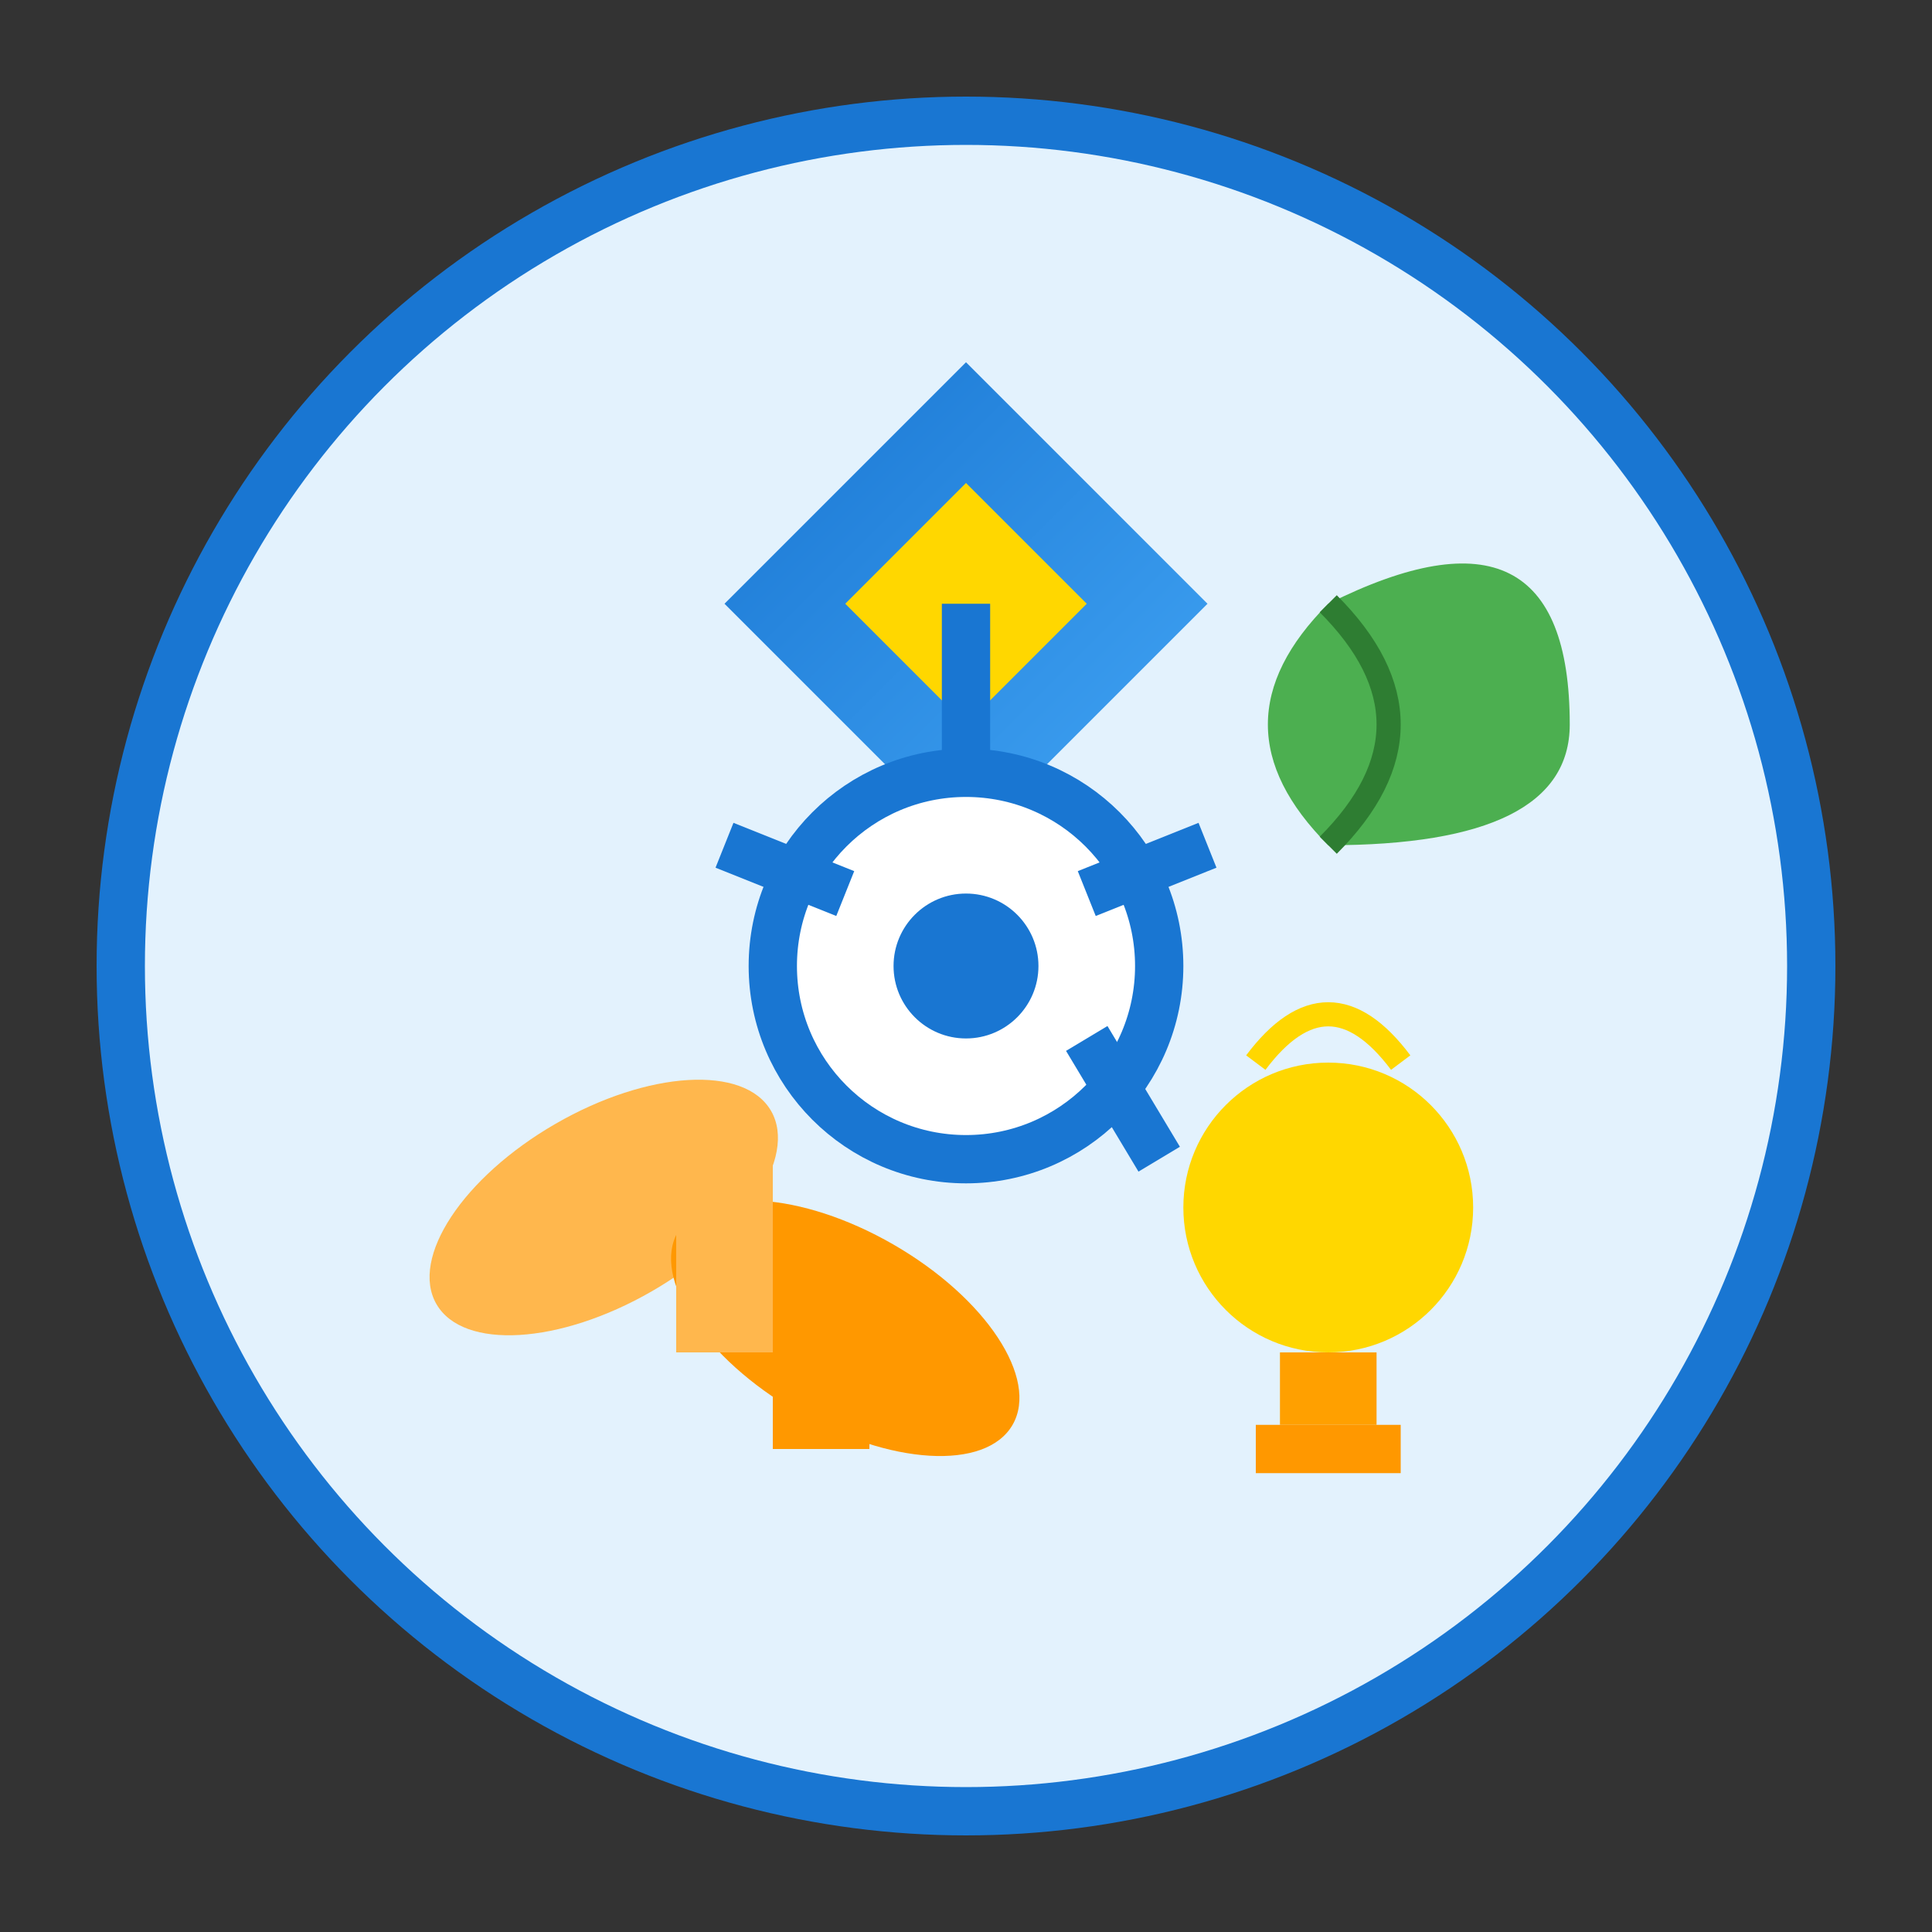 <svg width="80" height="80" viewBox="0 0 80 80" fill="none" xmlns="http://www.w3.org/2000/svg">
  <rect x="0" y="0" width="80" height="80" fill="#333333" stroke="none"/>
  <defs>
    <linearGradient id="valueGradient" x1="0%" y1="0%" x2="100%" y2="100%">
      <stop offset="0%" style="stop-color:#1976D2;stop-opacity:1" />
      <stop offset="100%" style="stop-color:#42A5F5;stop-opacity:1" />
    </linearGradient>
  </defs>
  
  <!-- Background circle -->
  <circle cx="40" cy="40" r="35" fill="#E3F2FD" stroke="#1976D2" stroke-width="2"/>
  
  <!-- Quality symbol - Diamond -->
  <polygon points="40,15 50,25 40,35 30,25" fill="url(#valueGradient)"/>
  <polygon points="40,20 45,25 40,30 35,25" fill="#FFD700"/>
  
  <!-- Trust symbol - Handshake -->
  <ellipse cx="25" cy="50" rx="8" ry="4" fill="#FFB74D" transform="rotate(-30 25 50)"/>
  <ellipse cx="35" cy="55" rx="8" ry="4" fill="#FF9800" transform="rotate(30 35 55)"/>
  <rect x="28" y="48" width="4" height="8" fill="#FFB74D"/>
  <rect x="32" y="52" width="4" height="8" fill="#FF9800"/>
  
  <!-- Innovation symbol - Lightbulb -->
  <circle cx="55" cy="50" r="6" fill="#FFD700"/>
  <rect x="53" y="56" width="4" height="3" fill="#FFA000"/>
  <rect x="52" y="59" width="6" height="2" fill="#FF9800"/>
  <path d="M52 44 Q55 40 58 44" stroke="#FFD700" stroke-width="1" fill="none"/>
  
  <!-- Sustainability symbol - Leaf -->
  <path d="M55 25 Q65 20 65 30 Q65 35 55 35 Q50 30 55 25" fill="#4CAF50"/>
  <path d="M55 25 Q60 30 55 35" stroke="#2E7D32" stroke-width="1" fill="none"/>
  
  <!-- Central connecting element -->
  <circle cx="40" cy="40" r="8" fill="white" stroke="#1976D2" stroke-width="2"/>
  <circle cx="40" cy="40" r="3" fill="#1976D2"/>
  
  <!-- Connecting lines -->
  <line x1="40" y1="25" x2="40" y2="32" stroke="#1976D2" stroke-width="2"/>
  <line x1="30" y1="35" x2="35" y2="37" stroke="#1976D2" stroke-width="2"/>
  <line x1="50" y1="35" x2="45" y2="37" stroke="#1976D2" stroke-width="2"/>
  <line x1="48" y1="48" x2="45" y2="43" stroke="#1976D2" stroke-width="2"/>
</svg>
